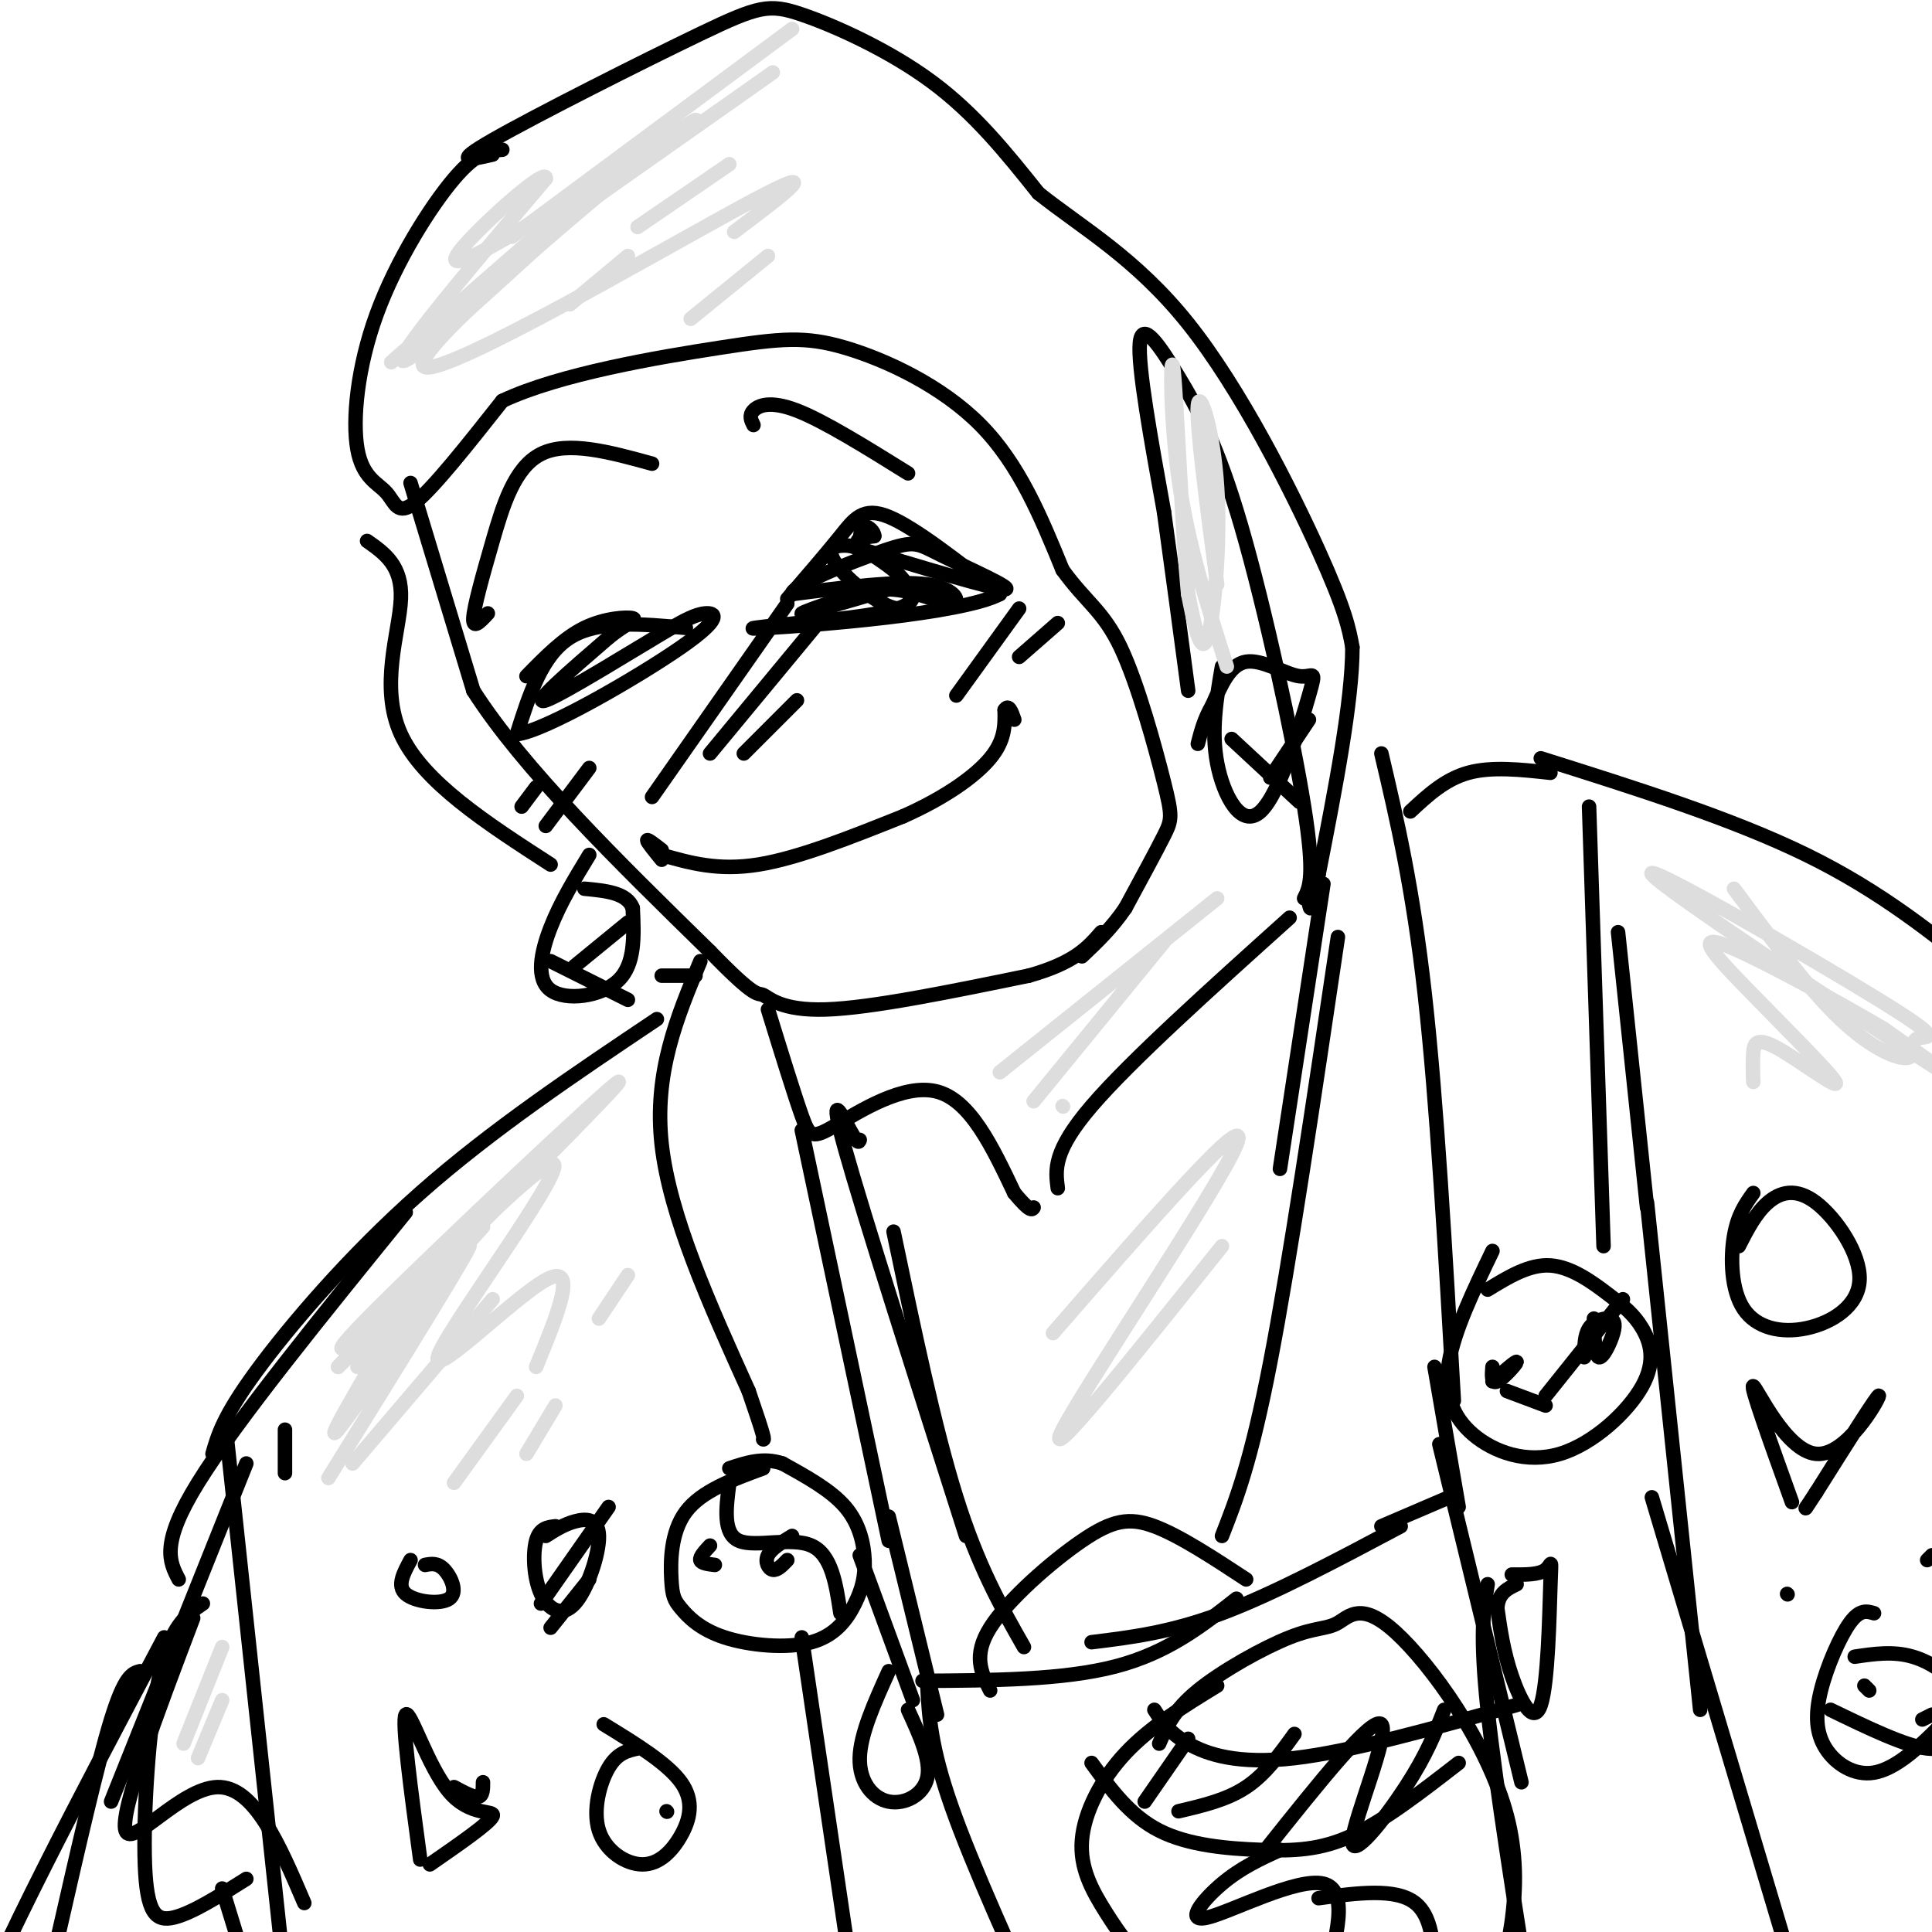 <svg viewBox='0 0 400 400' version='1.1' xmlns='http://www.w3.org/2000/svg' xmlns:xlink='http://www.w3.org/1999/xlink'><g fill='none' stroke='#000000' stroke-width='3' stroke-linecap='round' stroke-linejoin='round'><path d='M104,31c-2.579,0.155 -5.159,0.309 -10,6c-4.841,5.691 -11.944,16.917 -16,28c-4.056,11.083 -5.067,22.022 -4,28c1.067,5.978 4.210,6.994 6,9c1.790,2.006 2.226,5.002 6,2c3.774,-3.002 10.887,-12.001 18,-21'/><path d='M104,83c11.793,-5.581 32.274,-9.032 45,-11c12.726,-1.968 17.695,-2.453 26,0c8.305,2.453 19.944,7.844 28,16c8.056,8.156 12.528,19.078 17,30'/><path d='M220,118c4.828,6.695 8.397,8.434 12,16c3.603,7.566 7.239,20.960 9,28c1.761,7.040 1.646,7.726 0,11c-1.646,3.274 -4.823,9.137 -8,15'/><path d='M233,188c-2.833,4.167 -5.917,7.083 -9,10'/><path d='M85,100c0.000,0.000 13.000,43.000 13,43'/><path d='M98,143c10.333,16.167 29.667,35.083 49,54'/><path d='M147,197c9.798,10.131 9.792,8.458 11,9c1.208,0.542 3.631,3.298 13,3c9.369,-0.298 25.685,-3.649 42,-7'/><path d='M213,202c9.500,-2.667 12.250,-5.833 15,-9'/><path d='M135,165c0.000,0.000 28.000,-40.000 28,-40'/><path d='M147,156c0.000,0.000 24.000,-29.000 24,-29'/><path d='M154,156c0.000,0.000 11.000,-11.000 11,-11'/><path d='M163,124c4.044,-4.689 8.089,-9.378 11,-13c2.911,-3.622 4.689,-6.178 10,-4c5.311,2.178 14.156,9.089 23,16'/><path d='M207,123c-7.800,4.133 -38.800,6.467 -48,7c-9.200,0.533 3.400,-0.733 16,-2'/><path d='M175,128c5.394,-0.711 10.879,-1.490 13,-3c2.121,-1.510 0.879,-3.753 -5,-3c-5.879,0.753 -16.394,4.501 -17,5c-0.606,0.499 8.697,-2.250 18,-5'/><path d='M184,122c5.690,0.167 10.917,3.083 13,3c2.083,-0.083 1.024,-3.167 -5,-4c-6.024,-0.833 -17.012,0.583 -28,2'/><path d='M164,123c-0.447,-1.649 12.437,-6.772 19,-9c6.563,-2.228 6.805,-1.561 12,1c5.195,2.561 15.341,7.018 13,7c-2.341,-0.018 -17.171,-4.509 -32,-9'/><path d='M176,113c-5.787,-0.527 -4.255,2.654 -1,6c3.255,3.346 8.233,6.856 11,7c2.767,0.144 3.322,-3.076 1,-6c-2.322,-2.924 -7.521,-5.550 -9,-7c-1.479,-1.450 0.760,-1.725 3,-2'/><path d='M181,111c0.067,-0.889 -1.267,-2.111 -2,-2c-0.733,0.111 -0.867,1.556 -1,3'/><path d='M142,130c-9.083,-0.833 -18.167,-1.667 -24,2c-5.833,3.667 -8.417,11.833 -11,20'/><path d='M107,152c5.607,-0.524 25.125,-11.833 34,-18c8.875,-6.167 7.107,-7.190 5,-7c-2.107,0.190 -4.554,1.595 -7,3'/><path d='M139,130c-7.444,4.378 -22.556,13.822 -26,15c-3.444,1.178 4.778,-5.911 13,-13'/><path d='M126,132c3.595,-2.917 6.083,-3.708 5,-4c-1.083,-0.292 -5.738,-0.083 -10,2c-4.262,2.083 -8.131,6.042 -12,10'/><path d='M101,127c-1.560,1.685 -3.119,3.369 -3,1c0.119,-2.369 1.917,-8.792 4,-16c2.083,-7.208 4.452,-15.202 10,-18c5.548,-2.798 14.274,-0.399 23,2'/><path d='M188,98c-8.711,-5.422 -17.422,-10.844 -23,-13c-5.578,-2.156 -8.022,-1.044 -9,0c-0.978,1.044 -0.489,2.022 0,3'/><path d='M137,177c5.833,1.667 11.667,3.333 20,2c8.333,-1.333 19.167,-5.667 30,-10'/><path d='M187,169c8.533,-3.778 14.867,-8.222 18,-12c3.133,-3.778 3.067,-6.889 3,-10'/><path d='M208,147c0.833,-1.333 1.417,0.333 2,2'/><path d='M137,178c-1.500,-1.833 -3.000,-3.667 -3,-4c0.000,-0.333 1.500,0.833 3,2'/><path d='M198,144c0.000,0.000 13.000,-18.000 13,-18'/><path d='M211,136c0.000,0.000 8.000,-7.000 8,-7'/><path d='M108,167c0.000,0.000 3.000,-4.000 3,-4'/><path d='M113,171c0.000,0.000 9.000,-12.000 9,-12'/><path d='M102,32c-4.413,1.027 -8.826,2.054 0,-3c8.826,-5.054 30.892,-16.190 43,-22c12.108,-5.810 14.260,-6.295 21,-4c6.740,2.295 18.069,7.370 27,14c8.931,6.630 15.466,14.815 22,23'/><path d='M215,40c8.893,7.107 20.125,13.375 31,27c10.875,13.625 21.393,34.607 27,47c5.607,12.393 6.304,16.196 7,20'/><path d='M280,134c0.000,11.167 -3.500,29.083 -7,47'/><path d='M273,181c-1.500,8.833 -1.750,7.417 -2,6'/><path d='M270,186c1.150,-2.290 2.300,-4.581 0,-19c-2.300,-14.419 -8.049,-40.968 -13,-58c-4.951,-17.032 -9.102,-24.547 -13,-31c-3.898,-6.453 -7.542,-11.844 -8,-7c-0.458,4.844 2.271,19.922 5,35'/><path d='M241,106c1.667,12.000 3.333,24.500 5,37'/><path d='M253,138c-1.143,6.615 -2.285,13.229 -1,20c1.285,6.771 4.999,13.698 9,10c4.001,-3.698 8.289,-18.022 10,-24c1.711,-5.978 0.845,-3.609 -2,-4c-2.845,-0.391 -7.670,-3.540 -11,-3c-3.330,0.540 -5.165,4.770 -7,9'/><path d='M251,146c-1.667,2.833 -2.333,5.417 -3,8'/><path d='M122,177c-2.982,4.899 -5.964,9.798 -8,15c-2.036,5.202 -3.125,10.708 0,13c3.125,2.292 10.464,1.369 14,-2c3.536,-3.369 3.268,-9.185 3,-15'/><path d='M131,188c-1.167,-3.167 -5.583,-3.583 -10,-4'/><path d='M159,209c2.696,8.738 5.393,17.476 7,22c1.607,4.524 2.125,4.833 7,2c4.875,-2.833 14.107,-8.810 21,-7c6.893,1.810 11.446,11.405 16,21'/><path d='M210,247c3.333,4.000 3.667,3.500 4,3'/><path d='M219,246c-0.500,-3.833 -1.000,-7.667 7,-17c8.000,-9.333 24.500,-24.167 41,-39'/><path d='M145,199c-4.833,11.583 -9.667,23.167 -8,38c1.667,14.833 9.833,32.917 18,51'/><path d='M155,288c3.500,10.167 3.250,10.083 3,10'/><path d='M166,234c0.000,0.000 18.000,85.000 18,85'/><path d='M158,304c-6.401,2.357 -12.802,4.715 -16,9c-3.198,4.285 -3.194,10.498 -3,14c0.194,3.502 0.579,4.294 2,6c1.421,1.706 3.878,4.325 9,6c5.122,1.675 12.908,2.405 18,1c5.092,-1.405 7.488,-4.943 9,-8c1.512,-3.057 2.138,-5.631 2,-9c-0.138,-3.369 -1.039,-7.534 -4,-11c-2.961,-3.466 -7.980,-6.233 -13,-9'/><path d='M162,303c-4.000,-1.333 -7.500,-0.167 -11,1'/><path d='M151,307c-0.689,5.267 -1.378,10.533 2,12c3.378,1.467 10.822,-0.867 15,1c4.178,1.867 5.089,7.933 6,14'/><path d='M164,318c-2.156,1.311 -4.311,2.622 -5,4c-0.689,1.378 0.089,2.822 1,3c0.911,0.178 1.956,-0.911 3,-2'/><path d='M147,320c-1.083,1.167 -2.167,2.333 -2,3c0.167,0.667 1.583,0.833 3,1'/><path d='M178,322c0.000,0.000 11.000,30.000 11,30'/><path d='M184,314c0.000,0.000 10.000,41.000 10,41'/><path d='M166,339c0.000,0.000 13.000,88.000 13,88'/><path d='M191,348c14.583,-0.083 29.167,-0.167 40,-3c10.833,-2.833 17.917,-8.417 25,-14'/><path d='M226,340c8.167,-1.000 16.333,-2.000 27,-6c10.667,-4.000 23.833,-11.000 37,-18'/><path d='M286,316c0.000,0.000 14.000,-6.000 14,-6'/><path d='M309,259c-3.959,8.234 -7.919,16.469 -9,23c-1.081,6.531 0.716,11.360 5,15c4.284,3.640 11.054,6.092 18,4c6.946,-2.092 14.068,-8.726 17,-14c2.932,-5.274 1.672,-9.187 0,-12c-1.672,-2.813 -3.758,-4.527 -7,-7c-3.242,-2.473 -7.641,-5.707 -12,-6c-4.359,-0.293 -8.680,2.353 -13,5'/><path d='M309,283c-0.133,1.800 -0.267,3.600 1,3c1.267,-0.600 3.933,-3.600 4,-4c0.067,-0.400 -2.467,1.800 -5,4'/><path d='M312,288c0.000,0.000 8.000,3.000 8,3'/><path d='M320,289c0.000,0.000 16.000,-20.000 16,-20'/><path d='M330,273c0.083,3.850 0.166,7.700 1,8c0.834,0.300 2.419,-2.951 3,-5c0.581,-2.049 0.156,-2.898 -1,-3c-1.156,-0.102 -3.045,0.542 -4,2c-0.955,1.458 -0.978,3.729 -1,6'/><path d='M302,312c0.000,0.000 -5.000,-29.000 -5,-29'/><path d='M301,290c-1.750,-30.833 -3.500,-61.667 -6,-84c-2.500,-22.333 -5.750,-36.167 -9,-50'/><path d='M292,168c3.583,-3.333 7.167,-6.667 12,-8c4.833,-1.333 10.917,-0.667 17,0'/><path d='M329,167c0.000,0.000 3.000,91.000 3,91'/><path d='M335,193c0.000,0.000 6.000,57.000 6,57'/><path d='M319,157c19.833,6.250 39.667,12.500 55,20c15.333,7.500 26.167,16.250 37,25'/><path d='M136,211c-17.111,11.467 -34.222,22.933 -49,36c-14.778,13.067 -27.222,27.733 -34,37c-6.778,9.267 -7.889,13.133 -9,17'/><path d='M84,251c-17.583,21.667 -35.167,43.333 -43,56c-7.833,12.667 -5.917,16.333 -4,20'/><path d='M47,298c0.000,0.000 12.000,112.000 12,112'/><path d='M59,305c0.000,0.000 0.000,-9.000 0,-9'/><path d='M51,303c0.000,0.000 -28.000,70.000 -28,70'/><path d='M40,335c-7.622,20.111 -15.244,40.222 -14,44c1.244,3.778 11.356,-8.778 19,-9c7.644,-0.222 12.822,11.889 18,24'/><path d='M42,332c-3.375,2.304 -6.750,4.607 -9,15c-2.250,10.393 -3.375,28.875 -3,39c0.375,10.125 2.250,11.893 6,11c3.750,-0.893 9.375,-4.446 15,-8'/><path d='M46,391c0.000,0.000 4.000,13.000 4,13'/><path d='M29,346c-1.583,0.417 -3.167,0.833 -6,10c-2.833,9.167 -6.917,27.083 -11,45'/><path d='M34,339c-17.417,32.917 -34.833,65.833 -41,83c-6.167,17.167 -1.083,18.583 4,20'/><path d='M341,249c0.000,0.000 11.000,105.000 11,105'/><path d='M342,310c0.000,0.000 34.000,114.000 34,114'/><path d='M298,299c0.000,0.000 17.000,70.000 17,70'/><path d='M308,328c-0.833,5.167 -1.667,10.333 0,26c1.667,15.667 5.833,41.833 10,68'/><path d='M192,349c0.333,6.333 0.667,12.667 5,25c4.333,12.333 12.667,30.667 21,49'/><path d='M313,326c2.828,0.021 5.656,0.041 7,-1c1.344,-1.041 1.206,-3.145 1,3c-0.206,6.145 -0.478,20.539 -2,25c-1.522,4.461 -4.292,-1.011 -6,-6c-1.708,-4.989 -2.354,-9.494 -3,-14'/><path d='M310,333c0.167,-3.167 2.083,-4.083 4,-5'/><path d='M184,346c-2.952,6.524 -5.905,13.048 -6,18c-0.095,4.952 2.667,8.333 6,9c3.333,0.667 7.238,-1.381 8,-5c0.762,-3.619 -1.619,-8.810 -4,-14'/><path d='M252,349c-6.922,4.242 -13.844,8.485 -19,14c-5.156,5.515 -8.547,12.303 -9,18c-0.453,5.697 2.032,10.303 5,15c2.968,4.697 6.419,9.485 11,13c4.581,3.515 10.290,5.758 16,8'/><path d='M240,361c1.486,-3.448 2.973,-6.896 8,-11c5.027,-4.104 13.596,-8.865 19,-11c5.404,-2.135 7.644,-1.644 10,-3c2.356,-1.356 4.826,-4.557 12,2c7.174,6.557 19.050,22.874 23,38c3.950,15.126 -0.025,29.063 -4,43'/><path d='M226,365c3.976,5.464 7.952,10.929 14,14c6.048,3.071 14.167,3.750 21,4c6.833,0.250 12.381,0.071 19,-3c6.619,-3.071 14.310,-9.036 22,-15'/><path d='M239,354c1.533,2.378 3.067,4.756 7,7c3.933,2.244 10.267,4.356 22,3c11.733,-1.356 28.867,-6.178 46,-11'/><path d='M244,375c5.000,-1.167 10.000,-2.333 14,-5c4.000,-2.667 7.000,-6.833 10,-11'/><path d='M262,383c11.101,-13.935 22.202,-27.869 24,-26c1.798,1.869 -5.708,19.542 -6,24c-0.292,4.458 6.631,-4.298 11,-11c4.369,-6.702 6.185,-11.351 8,-16'/><path d='M237,373c0.000,0.000 9.000,-13.000 9,-13'/><path d='M265,383c-4.018,1.833 -8.036,3.667 -12,7c-3.964,3.333 -7.875,8.167 -3,7c4.875,-1.167 18.536,-8.333 24,-7c5.464,1.333 2.732,11.167 0,21'/><path d='M273,393c8.000,-1.083 16.000,-2.167 20,1c4.000,3.167 4.000,10.583 4,18'/><path d='M274,183c0.000,0.000 -9.000,59.000 -9,59'/><path d='M277,194c-5.000,33.667 -10.000,67.333 -14,88c-4.000,20.667 -7.000,28.333 -10,36'/><path d='M258,327c-6.899,-4.530 -13.798,-9.060 -19,-11c-5.202,-1.940 -8.708,-1.292 -15,3c-6.292,4.292 -15.369,12.226 -19,18c-3.631,5.774 -1.815,9.387 0,13'/><path d='M178,236c-0.178,0.489 -0.356,0.978 -2,-2c-1.644,-2.978 -4.756,-9.422 -1,4c3.756,13.422 14.378,46.711 25,80'/><path d='M185,255c4.250,20.333 8.500,40.667 13,55c4.500,14.333 9.250,22.667 14,31'/><path d='M87,385c-1.940,-14.399 -3.881,-28.798 -3,-30c0.881,-1.202 4.583,10.792 9,16c4.417,5.208 9.548,3.631 9,5c-0.548,1.369 -6.774,5.685 -13,10'/><path d='M132,362c-2.094,0.461 -4.189,0.922 -6,4c-1.811,3.078 -3.339,8.772 -2,13c1.339,4.228 5.544,6.989 9,7c3.456,0.011 6.161,-2.728 8,-6c1.839,-3.272 2.811,-7.078 0,-11c-2.811,-3.922 -9.406,-7.961 -16,-12'/><path d='M115,316c-1.640,0.189 -3.280,0.378 -4,3c-0.720,2.622 -0.519,7.678 1,11c1.519,3.322 4.356,4.911 7,2c2.644,-2.911 5.097,-10.322 5,-14c-0.097,-3.678 -2.742,-3.622 -5,-3c-2.258,0.622 -4.129,1.811 -6,3'/><path d='M85,323c-1.446,2.673 -2.893,5.345 -1,7c1.893,1.655 7.125,2.292 9,1c1.875,-1.292 0.393,-4.512 -1,-6c-1.393,-1.488 -2.696,-1.244 -4,-1'/><path d='M363,247c-1.627,2.274 -3.253,4.548 -4,9c-0.747,4.452 -0.614,11.082 2,15c2.614,3.918 7.709,5.124 13,4c5.291,-1.124 10.779,-4.580 11,-10c0.221,-5.420 -4.825,-12.805 -9,-16c-4.175,-3.195 -7.479,-2.198 -10,0c-2.521,2.198 -4.261,5.599 -6,9'/><path d='M371,311c-4.387,-12.202 -8.774,-24.405 -8,-24c0.774,0.405 6.708,13.417 13,14c6.292,0.583 12.940,-11.262 13,-12c0.060,-0.738 -6.470,9.631 -13,20'/><path d='M376,309c-2.500,3.833 -2.250,3.417 -2,3'/><path d='M388,334c-1.463,-0.430 -2.925,-0.860 -5,2c-2.075,2.860 -4.762,9.010 -6,14c-1.238,4.990 -1.025,8.821 1,12c2.025,3.179 5.863,5.705 10,5c4.137,-0.705 8.573,-4.643 12,-8c3.427,-3.357 5.846,-6.135 5,-9c-0.846,-2.865 -4.956,-5.819 -9,-7c-4.044,-1.181 -8.022,-0.591 -12,0'/><path d='M386,349c0.000,0.000 1.000,1.000 1,1'/><path d='M400,355c0.000,0.000 -2.000,1.000 -2,1'/><path d='M379,354c7.750,3.750 15.500,7.500 20,8c4.500,0.500 5.750,-2.250 7,-5'/><path d='M370,330c0.000,0.000 0.100,0.100 0.1,0.1'/><path d='M400,322c0.000,0.000 -1.000,1.000 -1,1'/><path d='M112,332c0.000,0.000 14.000,-20.000 14,-20'/><path d='M114,337c0.000,0.000 8.000,-10.000 8,-10'/><path d='M138,375c0.000,0.000 0.100,0.100 0.1,0.1'/><path d='M94,370c2.000,1.083 4.000,2.167 5,2c1.000,-0.167 1.000,-1.583 1,-3'/><path d='M114,199c0.000,0.000 16.000,8.000 16,8'/><path d='M119,200c0.000,0.000 11.000,-9.000 11,-9'/><path d='M255,153c0.000,0.000 14.000,13.000 14,13'/><path d='M263,161c0.000,0.000 8.000,-12.000 8,-12'/><path d='M76,112c3.644,2.556 7.289,5.111 7,12c-0.289,6.889 -4.511,18.111 0,28c4.511,9.889 17.756,18.444 31,27'/><path d='M137,202c0.000,0.000 7.000,0.000 7,0'/></g>
<g fill='none' stroke='#DDDDDD' stroke-width='3' stroke-linecap='round' stroke-linejoin='round'><path d='M80,273c-7.689,5.689 -15.378,11.378 -2,-2c13.378,-13.378 47.822,-45.822 50,-47c2.178,-1.178 -27.911,28.911 -58,59'/><path d='M70,283c2.743,-3.045 38.601,-40.156 44,-42c5.399,-1.844 -19.662,31.581 -23,39c-3.338,7.419 15.046,-11.166 22,-15c6.954,-3.834 2.477,7.083 -2,18'/><path d='M359,184c7.705,10.371 15.409,20.742 22,27c6.591,6.258 12.067,8.404 14,8c1.933,-0.404 0.322,-3.357 2,-4c1.678,-0.643 6.646,1.023 -8,-8c-14.646,-9.023 -48.905,-28.737 -47,-26c1.905,2.737 39.973,27.925 54,37c14.027,9.075 4.014,2.038 -6,-5'/><path d='M390,213c-8.003,-4.754 -25.010,-14.139 -32,-17c-6.990,-2.861 -3.964,0.802 3,8c6.964,7.198 17.867,17.929 19,20c1.133,2.071 -7.503,-4.519 -12,-7c-4.497,-2.481 -4.856,-0.852 -5,1c-0.144,1.852 -0.072,3.926 0,6'/><path d='M252,121c-2.179,-16.583 -4.357,-33.167 -4,-37c0.357,-3.833 3.250,5.083 4,17c0.750,11.917 -0.643,26.833 -2,31c-1.357,4.167 -2.679,-2.417 -4,-9'/><path d='M246,123c-1.238,-12.643 -2.333,-39.750 -3,-46c-0.667,-6.250 -0.905,8.357 1,22c1.905,13.643 5.952,26.321 10,39'/><path d='M81,75c25.778,-22.578 51.556,-45.156 48,-41c-3.556,4.156 -36.444,35.044 -44,40c-7.556,4.956 10.222,-16.022 28,-37'/><path d='M113,37c0.399,-2.742 -12.604,8.904 -17,14c-4.396,5.096 -0.183,3.641 11,-3c11.183,-6.641 29.338,-18.469 35,-22c5.662,-3.531 -1.169,1.234 -8,6'/><path d='M134,32c-15.667,12.976 -50.833,42.417 -46,44c4.833,1.583 49.667,-24.690 67,-34c17.333,-9.310 7.167,-1.655 -3,6'/><path d='M143,66c0.000,0.000 16.000,-13.000 16,-13'/><path d='M106,49c0.000,0.000 58.000,-43.000 58,-43'/><path d='M116,46c0.000,0.000 44.000,-31.000 44,-31'/><path d='M132,47c0.000,0.000 19.000,-13.000 19,-13'/><path d='M118,63c0.000,0.000 12.000,-10.000 12,-10'/><path d='M38,361c0.000,0.000 8.000,-20.000 8,-20'/><path d='M41,364c0.000,0.000 5.000,-12.000 5,-12'/><path d='M73,303c0.000,0.000 29.000,-34.000 29,-34'/><path d='M68,306c15.711,-25.311 31.422,-50.622 29,-48c-2.422,2.622 -22.978,33.178 -27,38c-4.022,4.822 8.489,-16.089 21,-37'/><path d='M74,283c0.000,0.000 26.000,-29.000 26,-29'/><path d='M94,307c0.000,0.000 13.000,-18.000 13,-18'/><path d='M109,301c0.000,0.000 6.000,-10.000 6,-10'/><path d='M124,273c0.000,0.000 6.000,-9.000 6,-9'/><path d='M207,222c0.000,0.000 45.000,-36.000 45,-36'/><path d='M214,228c0.000,0.000 27.000,-33.000 27,-33'/><path d='M220,229c0.000,0.000 0.100,0.100 0.1,0.1'/><path d='M218,276c20.778,-23.867 41.556,-47.733 38,-39c-3.556,8.733 -31.444,50.067 -36,59c-4.556,8.933 14.222,-14.533 33,-38'/></g>
</svg>